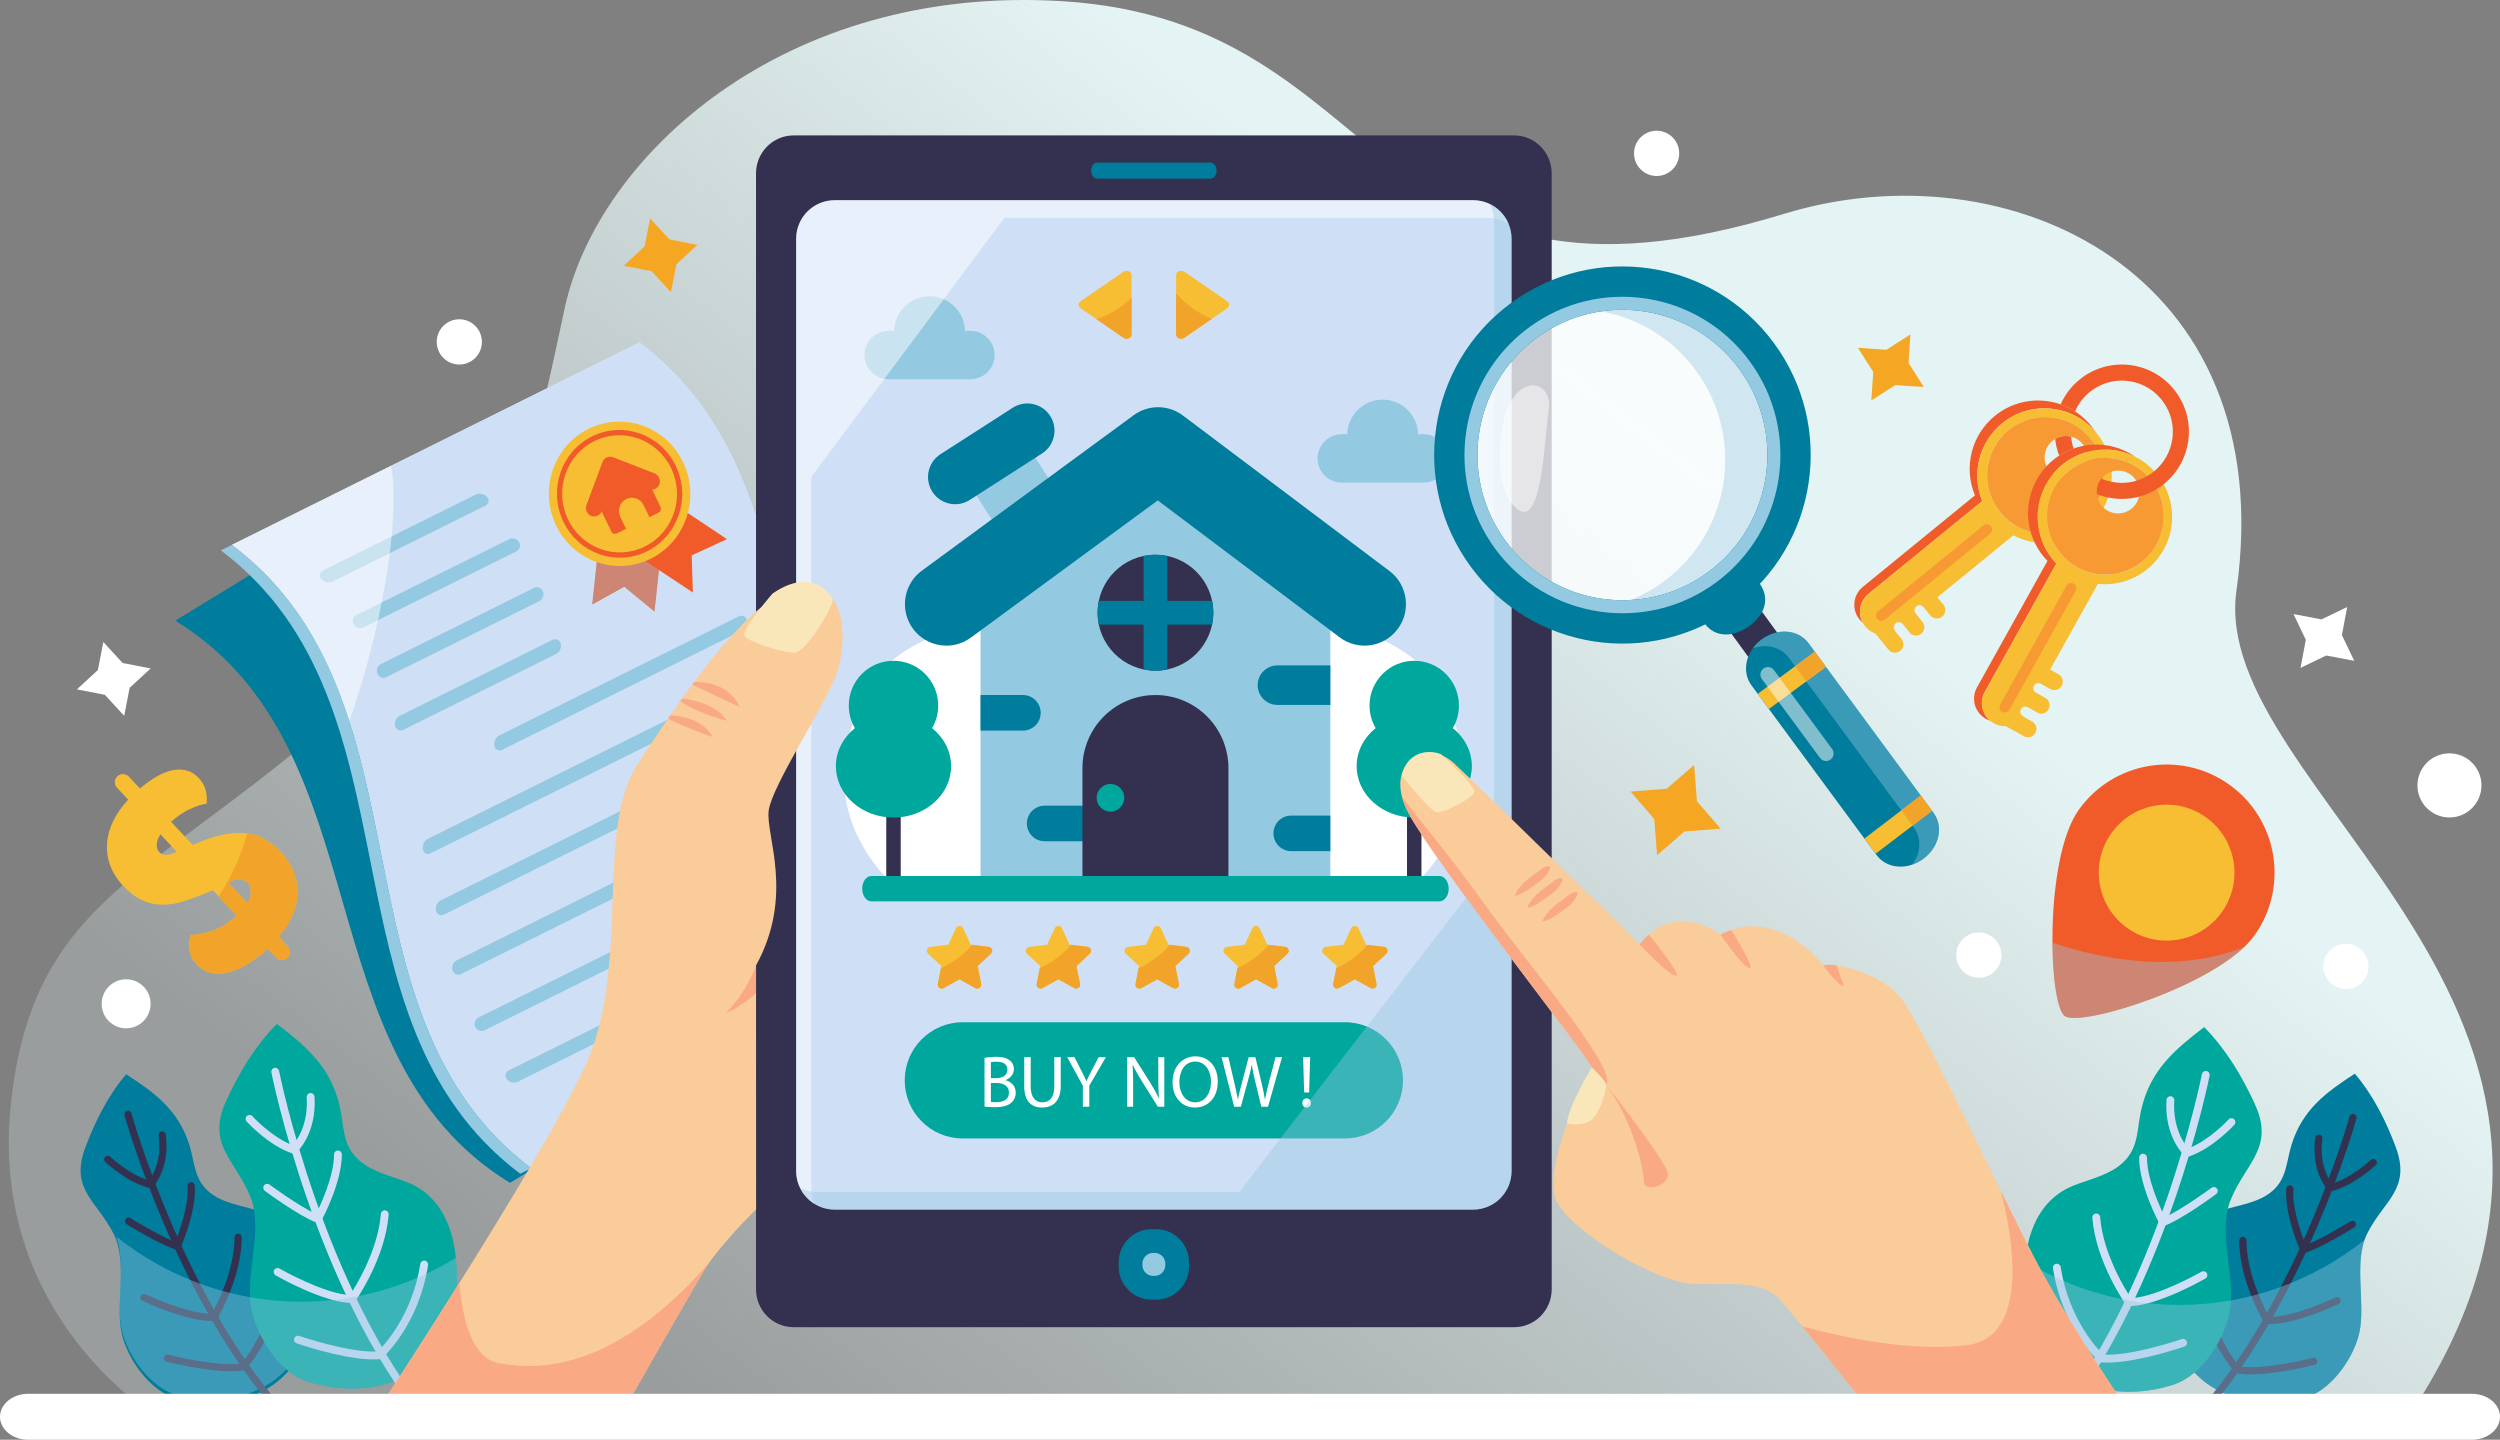<svg width="415" height="239" viewBox="0 0 415 239" fill="none" xmlns="http://www.w3.org/2000/svg">
<rect x="0" y="0" width="415" height="239" fill="#808080" stroke="none"/>
<g clip-path="url(#clip0_1347_13299)">
<path d="M26.875 235.81C26.875 235.81 -2.363 218.988 1.874 182.596C6.249 145.033 29.918 145.741 68.124 107.469C86.457 89.105 89.094 72.647 93.749 51.124C99.167 26.083 130 -2.716 176.458 0.205C231.858 3.689 226.307 56.848 296.249 35.472C333.125 24.203 378.749 44.863 371.25 98.078C366.567 131.306 443.75 167.571 400.625 233.932L26.875 235.81Z" fill="url(#paint0_linear_1347_13299)"/>
<path d="M148.559 157.329C113.867 136.097 127.688 85.231 92.996 64C92.428 64.346 91.859 64.694 91.291 65.04C83.802 69.614 76.312 74.19 68.822 78.765C56.148 86.506 43.474 94.248 30.8 101.99C30.232 102.336 29.664 102.682 29.096 103.03C63.788 124.262 49.968 175.125 84.66 196.359C105.392 183.695 126.123 171.03 146.854 158.369C147.423 158.022 147.99 157.677 148.558 157.329H148.559Z" fill="#007C9D"/>
<path d="M155.84 160.319C133.296 171.522 110.753 182.724 88.209 193.928C54.063 168.17 72.67 116.197 38.523 90.44C61.066 79.236 83.61 68.033 106.153 56.83C140.299 82.588 121.694 134.56 155.839 160.319H155.84Z" fill="#CFE0F6"/>
<path d="M155.84 160.319C133.296 171.522 110.753 182.724 88.209 193.928C54.063 168.17 72.67 116.197 38.523 90.44C61.066 79.236 83.61 68.033 106.153 56.83C140.299 82.588 121.694 134.56 155.839 160.319H155.84Z" fill="#CFE0F6"/>
<path d="M38.523 90.44L36.67 91.361C70.816 117.119 52.21 169.091 86.355 194.848C86.973 194.541 87.59 194.234 88.208 193.927C54.063 168.169 72.669 116.197 38.523 90.439V90.44Z" fill="#93C9E1"/>
<path d="M80.847 82.485C81.286 82.994 81.161 83.645 80.587 83.93C72.12 88.139 63.653 92.346 55.186 96.554C54.611 96.839 53.806 96.651 53.366 96.141C52.928 95.632 53.024 94.996 53.598 94.71C62.064 90.503 70.532 86.296 78.998 82.088C79.572 81.803 80.408 81.977 80.846 82.485H80.847Z" fill="#93C9E1"/>
<path d="M86.175 89.987C86.504 90.551 86.292 91.245 85.719 91.53C77.251 95.737 68.784 99.945 60.317 104.153C59.742 104.438 59.023 104.207 58.694 103.644C58.366 103.081 58.553 102.399 59.128 102.113C67.595 97.906 76.062 93.697 84.529 89.491C85.103 89.205 85.847 89.424 86.175 89.987Z" fill="#93C9E1"/>
<path d="M90.138 98.169C90.38 98.775 90.103 99.501 89.529 99.787C81.062 103.996 72.595 108.202 64.128 112.411C63.554 112.696 62.9 112.432 62.657 111.826C62.414 111.219 62.673 110.502 63.248 110.217C71.715 106.009 80.182 101.802 88.649 97.593C89.223 97.308 89.894 97.563 90.138 98.169Z" fill="#93C9E1"/>
<path d="M93.075 106.86C93.257 107.497 92.933 108.247 92.358 108.532C83.891 112.74 75.424 116.948 66.957 121.155C66.383 121.44 65.775 121.154 65.594 120.517C65.413 119.88 65.725 119.135 66.299 118.85C74.766 114.643 83.233 110.435 91.7 106.227C92.274 105.941 92.893 106.222 93.075 106.859V106.86Z" fill="#93C9E1"/>
<path d="M123.957 102.978C124.099 103.634 123.746 104.399 123.172 104.684C109.903 111.278 96.632 117.873 83.363 124.468C82.788 124.753 82.211 124.452 82.069 123.796C81.927 123.138 82.275 122.378 82.849 122.092C96.119 115.497 109.389 108.903 122.659 102.307C123.233 102.022 123.816 102.321 123.957 102.977V102.978Z" fill="#93C9E1"/>
<path d="M126.049 113.217C126.181 113.878 125.825 114.644 125.25 114.93C107.326 123.837 89.402 132.745 71.478 141.653C70.903 141.937 70.329 141.634 70.196 140.973C70.063 140.313 70.422 139.545 70.996 139.259C88.921 130.353 106.845 121.445 124.769 112.537C125.343 112.252 125.915 112.556 126.049 113.217Z" fill="#93C9E1"/>
<path d="M128.233 123.412C128.387 124.063 128.05 124.818 127.476 125.104C109.552 134.011 91.627 142.92 73.703 151.826C73.129 152.113 72.535 151.818 72.381 151.168C72.228 150.519 72.572 149.758 73.146 149.472C91.07 140.565 108.994 131.657 126.918 122.749C127.492 122.464 128.079 122.762 128.233 123.412Z" fill="#93C9E1"/>
<path d="M130.977 133.327C131.182 133.951 130.889 134.685 130.315 134.972C112.391 143.879 94.467 152.786 76.543 161.693C75.969 161.979 75.33 161.708 75.126 161.082C74.92 160.458 75.227 159.716 75.801 159.43C93.725 150.523 111.65 141.616 129.574 132.709C130.148 132.422 130.772 132.701 130.978 133.327H130.977Z" fill="#93C9E1"/>
<path d="M134.746 142.732C135.032 143.317 134.808 144.015 134.233 144.299C116.309 153.207 98.385 162.116 80.461 171.023C79.886 171.308 79.179 171.072 78.894 170.487C78.608 169.902 78.852 169.191 79.426 168.906C97.35 159.999 115.274 151.092 133.198 142.185C133.772 141.9 134.46 142.148 134.746 142.732Z" fill="#93C9E1"/>
<path d="M130.202 156.269C130.599 156.797 130.468 157.45 129.894 157.735C115.238 165.018 100.582 172.302 85.925 179.587C85.352 179.872 84.551 179.682 84.154 179.152C83.756 178.622 83.913 177.955 84.488 177.67C99.144 170.385 113.799 163.102 128.457 155.819C129.03 155.533 129.804 155.738 130.201 156.268L130.202 156.269Z" fill="#93C9E1"/>
<path opacity="0.5" d="M57.992 119.69C63.213 105.042 66.55 86.34 64.925 77.318C56.125 81.692 47.324 86.066 38.523 90.439C48.893 98.262 54.397 108.502 57.992 119.69Z" fill="white"/>
<g style="mix-blend-mode:multiply" opacity="0.4">
<path d="M155.84 160.319C141.428 149.448 136.414 133.906 132.863 117.635C130.17 127.133 126.683 139.434 125.443 150.057C124.02 160.769 124.846 169.804 126.518 174.889C136.292 170.033 146.065 165.174 155.84 160.319Z" fill="#93C9E1"/>
</g>
<path d="M108.642 101.523L103.628 97.395L98.312 100.34L99.927 85.227L110.257 86.41L108.642 101.523Z" fill="#F15A29"/>
<g style="mix-blend-mode:multiply" opacity="0.4">
<path d="M108.642 101.523L103.628 97.395L98.312 100.34L99.927 85.227L110.257 86.41L108.642 101.523Z" fill="#93C9E1"/>
</g>
<path d="M120.678 89.495L114.821 92.191L115.021 98.367L102.515 90.045L108.171 81.174L120.678 89.495Z" fill="#F15A29"/>
<path d="M113.4 76.735C116.257 82.686 113.852 89.857 108.027 92.752C102.202 95.646 95.164 93.169 92.307 87.218C89.45 81.267 91.856 74.096 97.681 71.202C103.506 68.308 110.544 70.785 113.401 76.735H113.4Z" fill="#F7BD33"/>
<path d="M98.276 72.444C93.124 75.005 90.996 81.348 93.524 86.613C96.052 91.877 102.277 94.069 107.43 91.508C112.582 88.948 114.711 82.604 112.183 77.341C109.656 72.077 103.43 69.884 98.276 72.445V72.444ZM107.051 90.72C102.324 93.07 96.612 91.059 94.294 86.229C91.975 81.401 93.928 75.58 98.654 73.232C103.381 70.882 109.092 72.894 111.411 77.724C113.729 82.552 111.777 88.372 107.05 90.72H107.051Z" fill="#F15A29"/>
<path d="M106.026 78.17L101.588 78.171L99.06 81.631C98.727 81.797 98.59 82.207 98.753 82.547L101.481 88.227C101.644 88.568 102.045 88.709 102.379 88.544L103.919 87.779L102.967 85.794C102.441 84.699 102.883 83.377 103.957 82.845C105.029 82.311 106.326 82.768 106.852 83.865L107.805 85.849L109.345 85.083C109.677 84.918 109.816 84.508 109.651 84.167L106.924 78.487C106.761 78.147 106.359 78.005 106.026 78.171V78.17Z" fill="#F15A29"/>
<path d="M108.659 78.586L101.765 75.901C101.059 75.626 100.272 75.986 100.005 76.704C99.998 76.724 99.996 76.744 99.989 76.764C99.979 76.785 99.967 76.803 99.959 76.827L97.348 83.85C97.081 84.569 97.436 85.374 98.142 85.648C98.847 85.923 99.635 85.564 99.901 84.845L102.074 78.999L107.692 81.188C108.396 81.463 109.185 81.104 109.452 80.385C109.719 79.667 109.364 78.861 108.659 78.587V78.586Z" fill="#F15A29"/>
<path d="M42.707 200.938C39.988 200.066 36.895 199.753 34.652 197.817C32.23 195.728 32.33 193.001 31.464 190.17C29.635 184.205 25.579 181.35 20.947 178.326C17.837 181.974 15.708 186.346 14.161 190.492C11.552 197.482 16.097 199.311 18.886 204.864C21.246 209.56 19.09 216.361 20.207 221.372C21.149 225.599 25.009 231.207 29.772 232.34C40.138 234.803 50.419 229.761 51.201 219.364C51.46 215.906 51.682 203.815 42.708 200.938H42.707Z" fill="#007C9D"/>
<path d="M46.845 235.445C47.382 235.434 47.922 235.446 48.468 235.504L48.538 235.513C30.742 216.697 21.917 185.164 21.824 184.822C21.736 184.504 21.406 184.317 21.09 184.404C20.773 184.492 20.586 184.82 20.672 185.138C20.766 185.479 29.389 216.305 46.844 235.445L46.845 235.445Z" fill="#33314F"/>
<path d="M24.977 197.227C24.924 197.23 24.869 197.224 24.816 197.211C21.101 196.29 17.615 193.022 17.47 192.884C17.23 192.657 17.218 192.28 17.446 192.038C17.671 191.8 18.049 191.789 18.289 192.014C18.321 192.046 21.463 194.99 24.744 195.954C25.342 195.161 26.904 192.637 26.324 188.491C26.278 188.163 26.506 187.861 26.832 187.816C27.156 187.773 27.459 187.998 27.506 188.325C28.285 193.904 25.512 196.918 25.394 197.043C25.284 197.16 25.134 197.225 24.977 197.229V197.227Z" fill="#33314F"/>
<path d="M29.445 207.464C29.387 207.465 29.327 207.46 29.269 207.443C26.609 206.707 21.263 203.362 21.037 203.22C20.757 203.044 20.674 202.676 20.848 202.396C21.023 202.115 21.391 202.031 21.67 202.207C21.721 202.238 26.447 205.195 29.091 206.133C29.692 204.662 31.386 200.177 31.136 196.885C31.11 196.554 31.357 196.268 31.686 196.243C32.01 196.21 32.3 196.464 32.325 196.793C32.651 201.071 30.082 206.867 29.973 207.112C29.877 207.326 29.669 207.46 29.446 207.465L29.445 207.464Z" fill="#33314F"/>
<path d="M35.223 219.261C30.907 219.386 23.945 216.076 23.643 215.932C23.346 215.79 23.22 215.433 23.363 215.134C23.505 214.837 23.861 214.711 24.158 214.853C24.23 214.886 31.155 218.178 35.173 218.068C35.901 216.76 38.924 210.98 38.935 205.383C38.935 205.052 39.208 204.784 39.533 204.785C39.862 204.786 40.129 205.055 40.129 205.384C40.116 212.048 36.211 218.675 36.044 218.955C35.944 219.124 35.77 219.229 35.577 219.244C35.462 219.254 35.343 219.26 35.224 219.261H35.223Z" fill="#33314F"/>
<path d="M38.774 227.619C34.249 227.747 27.915 226.102 27.615 226.023C27.296 225.94 27.106 225.612 27.19 225.293C27.273 224.973 27.601 224.782 27.918 224.868C27.998 224.888 35.812 226.918 40.043 226.322C40.821 225.45 44.865 220.548 45.507 212.523C45.533 212.193 45.823 211.952 46.149 211.974C46.477 212.001 46.722 212.288 46.695 212.618C45.953 221.913 40.976 227.084 40.766 227.301C40.677 227.39 40.562 227.451 40.437 227.471C39.925 227.556 39.364 227.602 38.774 227.62V227.619Z" fill="#33314F"/>
<path d="M67.734 196.315C64.853 195.145 61.52 194.55 59.243 192.265C56.784 189.796 57.117 186.842 56.407 183.698C54.911 177.07 50.74 173.636 45.958 169.973C42.282 173.678 39.612 178.251 37.593 182.624C34.187 190.002 38.972 192.359 41.547 198.619C43.723 203.913 40.825 211.118 41.628 216.655C42.304 221.322 46.036 227.729 51.115 229.349C62.169 232.878 73.748 228.246 75.447 217.021C76.013 213.288 77.244 200.176 67.735 196.314L67.734 196.315Z" fill="#00A79D"/>
<path d="M70.251 235.932L72.036 236.049C53.623 214.242 46.403 178.164 46.327 177.779C46.257 177.425 45.914 177.196 45.565 177.264C45.213 177.334 44.984 177.675 45.052 178.028C45.126 178.412 52.2 213.767 70.251 235.932Z" fill="#CFE0F6"/>
<path d="M48.735 191.509C48.677 191.507 48.619 191.495 48.562 191.477C44.602 190.172 41.086 186.336 40.938 186.174C40.697 185.908 40.716 185.497 40.981 185.254C41.246 185.013 41.658 185.033 41.899 185.299C41.932 185.335 45.102 188.789 48.587 190.107C49.3 189.296 51.203 186.683 50.914 182.132C50.891 181.772 51.163 181.464 51.521 181.441C51.876 181.419 52.187 181.689 52.211 182.048C52.6 188.171 49.341 191.214 49.202 191.34C49.073 191.457 48.905 191.518 48.735 191.509Z" fill="#CFE0F6"/>
<path d="M52.747 202.99C52.684 202.987 52.62 202.973 52.557 202.952C49.73 201.933 44.198 197.861 43.965 197.689C43.675 197.476 43.614 197.068 43.827 196.778C44.039 196.489 44.447 196.427 44.735 196.641C44.788 196.679 49.678 200.279 52.471 201.514C53.246 199.964 55.452 195.235 55.45 191.64C55.45 191.279 55.741 190.988 56.099 190.988C56.454 190.98 56.748 191.279 56.749 191.639C56.751 196.311 53.488 202.393 53.35 202.65C53.228 202.875 52.991 203.001 52.748 202.991L52.747 202.99Z" fill="#CFE0F6"/>
<path d="M58.056 216.277C53.359 216.057 46.071 211.891 45.754 211.709C45.443 211.53 45.337 211.131 45.516 210.821C45.694 210.508 46.091 210.402 46.402 210.581C46.477 210.624 53.727 214.767 58.1 214.978C58.996 213.616 62.754 207.588 63.224 201.51C63.251 201.153 63.568 200.883 63.922 200.912C64.279 200.942 64.546 201.254 64.52 201.611C63.96 208.847 59.175 215.722 58.972 216.011C58.851 216.186 58.652 216.288 58.441 216.288C58.315 216.288 58.187 216.285 58.057 216.279L58.056 216.277Z" fill="#CFE0F6"/>
<path d="M61.226 225.643C56.301 225.412 49.56 223.104 49.239 222.993C48.9 222.874 48.72 222.506 48.837 222.166C48.955 221.826 49.325 221.646 49.663 221.763C49.747 221.793 58.067 224.639 62.71 224.34C63.626 223.455 68.419 218.465 69.773 209.802C69.829 209.448 70.162 209.209 70.514 209.261C70.87 209.318 71.112 209.65 71.056 210.004C69.487 220.038 63.66 225.243 63.414 225.461C63.311 225.55 63.181 225.607 63.044 225.62C62.482 225.669 61.869 225.674 61.226 225.643Z" fill="#CFE0F6"/>
<g style="mix-blend-mode:multiply" opacity="0.4">
<path d="M50 216.093C38.842 216.093 27.975 212.215 19.322 205.283C20.947 209.904 19.171 216.094 20.208 220.746C21.149 224.973 25.01 230.58 29.772 231.713C34.434 232.821 39.075 232.407 42.846 230.674C44.124 232.324 45.457 233.921 46.846 235.445C47.383 235.434 47.923 235.446 48.468 235.503L48.538 235.513C46.929 233.811 45.394 232.004 43.932 230.128C45.294 229.374 46.516 228.431 47.556 227.313C48.639 228.227 49.834 228.942 51.116 229.351C56.087 230.938 61.162 230.869 65.399 229.297C66.92 231.601 68.535 233.826 70.251 235.933L72.037 236.05C70.11 233.768 68.308 231.328 66.622 228.792C71.194 226.692 74.587 222.704 75.447 217.023C75.684 215.466 76.032 212.275 75.672 208.804C68.001 213.512 59.099 216.094 50 216.094V216.093Z" fill="#93C9E1"/>
</g>
<path d="M369.139 200.841C371.859 199.969 374.952 199.653 377.194 197.719C379.616 195.63 379.516 192.902 380.382 190.072C382.211 184.107 386.267 181.252 390.898 178.229C394.008 181.877 396.138 186.249 397.684 190.393C400.294 197.385 395.749 199.213 392.959 204.766C390.6 209.462 392.755 216.262 391.638 221.275C390.696 225.502 386.836 231.108 382.074 232.241C371.708 234.706 361.426 229.662 360.644 219.266C360.384 215.809 360.164 203.717 369.136 200.841H369.139Z" fill="#007C9D"/>
<path d="M365.001 235.974C364.464 235.965 363.925 235.977 363.379 236.033L363.308 236.041C381.104 217.226 389.929 185.692 390.023 185.351C390.11 185.033 390.441 184.846 390.756 184.934C391.074 185.021 391.261 185.35 391.173 185.667C391.08 186.008 382.457 216.835 365.001 235.973V235.974Z" fill="#33314F"/>
<path d="M386.869 197.758C386.922 197.76 386.977 197.755 387.03 197.741C390.745 196.82 394.231 193.553 394.376 193.414C394.617 193.186 394.627 192.81 394.401 192.569C394.175 192.329 393.797 192.318 393.557 192.544C393.525 192.576 390.383 195.52 387.102 196.483C386.504 195.691 384.942 193.167 385.522 189.02C385.568 188.693 385.341 188.391 385.014 188.345C384.69 188.302 384.387 188.526 384.341 188.853C383.561 194.434 386.334 197.446 386.453 197.573C386.563 197.689 386.714 197.755 386.869 197.758V197.758Z" fill="#33314F"/>
<path d="M382.402 207.992C382.459 207.994 382.519 207.987 382.577 207.97C385.237 207.234 390.584 203.888 390.809 203.747C391.089 203.571 391.172 203.203 390.998 202.924C390.823 202.643 390.455 202.559 390.176 202.733C390.126 202.766 385.399 205.722 382.755 206.659C382.153 205.188 380.461 200.703 380.711 197.412C380.736 197.083 380.489 196.795 380.161 196.77C379.837 196.738 379.547 196.991 379.521 197.322C379.195 201.6 381.764 207.396 381.873 207.64C381.969 207.853 382.177 207.987 382.401 207.992L382.402 207.992Z" fill="#33314F"/>
<path d="M376.624 219.79C380.94 219.914 387.902 216.605 388.204 216.461C388.501 216.318 388.627 215.961 388.484 215.664C388.343 215.365 387.987 215.239 387.689 215.382C387.617 215.416 380.692 218.708 376.673 218.597C375.945 217.29 372.922 211.509 372.911 205.912C372.911 205.582 372.639 205.313 372.313 205.314C371.984 205.315 371.717 205.584 371.717 205.913C371.73 212.577 375.636 219.204 375.803 219.483C375.902 219.65 376.077 219.757 376.269 219.773C376.384 219.781 376.503 219.788 376.622 219.789L376.624 219.79Z" fill="#33314F"/>
<path d="M373.072 228.148C377.597 228.275 383.93 226.631 384.232 226.552C384.55 226.468 384.741 226.141 384.658 225.82C384.574 225.503 384.247 225.311 383.929 225.395C383.849 225.415 376.034 227.445 371.804 226.85C371.027 225.976 366.982 221.076 366.341 213.05C366.314 212.72 366.026 212.479 365.699 212.501C365.371 212.527 365.126 212.816 365.153 213.145C365.895 222.44 370.871 227.612 371.081 227.828C371.17 227.917 371.285 227.976 371.409 227.998C371.922 228.082 372.482 228.129 373.072 228.147V228.148Z" fill="#33314F"/>
<path d="M344.112 196.843C346.993 195.673 350.327 195.079 352.604 192.794C355.062 190.326 354.729 187.372 355.44 184.228C356.937 177.599 361.107 174.165 365.888 170.502C369.564 174.207 372.235 178.78 374.254 183.153C377.659 190.531 372.874 192.889 370.3 199.148C368.123 204.443 371.021 211.649 370.218 217.185C369.542 221.851 365.81 228.258 360.732 229.879C349.677 233.408 338.099 228.775 336.399 217.551C335.834 213.818 334.603 200.705 344.112 196.843Z" fill="#00A79D"/>
<path d="M341.597 236.462L339.812 236.578C358.224 214.771 365.445 178.694 365.521 178.308C365.59 177.955 365.933 177.725 366.282 177.793C366.635 177.863 366.864 178.204 366.795 178.556C366.722 178.94 359.648 214.296 341.597 236.461V236.462Z" fill="#CFE0F6"/>
<path d="M363.112 192.04C363.17 192.037 363.228 192.027 363.285 192.008C367.244 190.703 370.76 186.867 370.908 186.704C371.149 186.438 371.13 186.027 370.865 185.785C370.6 185.542 370.189 185.564 369.947 185.829C369.915 185.864 366.745 189.319 363.26 190.635C362.546 189.826 360.644 187.212 360.932 182.661C360.955 182.3 360.684 181.993 360.326 181.97C359.971 181.949 359.659 182.219 359.636 182.578C359.248 188.701 362.506 191.745 362.644 191.871C362.773 191.988 362.942 192.048 363.112 192.04Z" fill="#CFE0F6"/>
<path d="M359.099 203.52C359.162 203.517 359.226 203.505 359.289 203.484C362.117 202.464 367.648 198.392 367.882 198.219C368.171 198.007 368.232 197.598 368.02 197.309C367.808 197.019 367.4 196.958 367.111 197.171C367.059 197.21 362.169 200.81 359.375 202.043C358.6 200.494 356.395 195.766 356.398 192.17C356.398 191.81 356.107 191.519 355.749 191.518C355.394 191.509 355.099 191.808 355.097 192.168C355.095 196.841 358.359 202.924 358.497 203.178C358.619 203.403 358.855 203.529 359.099 203.518V203.52Z" fill="#CFE0F6"/>
<path d="M353.791 216.807C358.489 216.586 365.777 212.421 366.094 212.239C366.404 212.059 366.512 211.662 366.332 211.35C366.153 211.038 365.757 210.93 365.446 211.11C365.372 211.153 358.121 215.296 353.748 215.506C352.851 214.145 349.094 208.116 348.625 202.04C348.596 201.682 348.279 201.412 347.927 201.442C347.569 201.47 347.302 201.782 347.329 202.14C347.889 209.376 352.673 216.252 352.876 216.541C352.999 216.714 353.197 216.817 353.408 216.817C353.533 216.816 353.662 216.814 353.792 216.808L353.791 216.807Z" fill="#CFE0F6"/>
<path d="M350.622 226.172C355.545 225.94 362.287 223.633 362.607 223.521C362.948 223.404 363.126 223.035 363.011 222.694C362.893 222.355 362.522 222.175 362.185 222.291C362.099 222.32 353.78 225.167 349.138 224.868C348.222 223.984 343.429 218.994 342.075 210.331C342.019 209.976 341.685 209.737 341.333 209.788C340.978 209.845 340.735 210.179 340.791 210.533C342.359 220.567 348.186 225.771 348.432 225.99C348.537 226.079 348.666 226.134 348.803 226.149C349.366 226.198 349.978 226.202 350.622 226.172Z" fill="#CFE0F6"/>
<g style="mix-blend-mode:multiply" opacity="0.4">
<path d="M361.846 216.622C373.006 216.622 383.872 212.744 392.524 205.812C390.899 210.433 392.676 216.623 391.64 221.275C390.698 225.502 386.838 231.108 382.076 232.241C377.414 233.349 372.772 232.935 369.001 231.202C367.724 232.852 366.391 234.449 365.002 235.973C364.465 235.964 363.926 235.976 363.38 236.033L363.309 236.04C364.918 234.34 366.454 232.532 367.916 230.655C366.555 229.901 365.333 228.959 364.293 227.841C363.21 228.754 362.014 229.469 360.733 229.879C355.761 231.466 350.687 231.396 346.449 229.824C344.928 232.128 343.312 234.354 341.597 236.461L339.812 236.577C341.737 234.296 343.54 231.857 345.226 229.32C340.653 227.22 337.261 223.232 336.4 217.551C336.164 215.993 335.815 212.801 336.176 209.333C343.845 214.041 352.748 216.622 361.847 216.622H361.846Z" fill="#93C9E1"/>
</g>
<path d="M257.583 214.013C257.583 217.494 254.785 220.315 251.333 220.315H131.749C128.297 220.315 125.499 217.494 125.499 214.013V28.78C125.499 25.301 128.297 22.48 131.749 22.48H251.332C254.784 22.48 257.582 25.301 257.582 28.78V214.013L257.583 214.013Z" fill="#33314F"/>
<path d="M138.55 33.238H244.533C248.056 33.238 250.917 36.104 250.917 39.633V194.397C250.917 197.926 248.056 200.792 244.533 200.792H138.551C135.027 200.792 132.167 197.926 132.167 194.397V39.633C132.167 36.104 135.027 33.238 138.551 33.238H138.55Z" fill="#CFE0F6"/>
<path d="M241.065 118.921C234.926 103.239 226.33 109.389 215.278 94.936C204.835 81.278 200.43 78.322 192.373 78.649C184.317 78.322 178.248 81.278 167.804 94.936C156.753 109.389 148.158 103.239 142.018 118.921C135.026 136.784 149.079 147.519 149.079 147.519H234.005C234.005 147.519 248.059 136.783 241.066 118.921H241.065Z" fill="white"/>
<path d="M236.319 72.079H235.411C235.323 68.896 232.726 66.34 229.526 66.34C226.326 66.34 223.727 68.896 223.639 72.079H222.731C220.516 72.079 218.72 73.878 218.72 76.097C218.72 78.317 220.516 80.116 222.731 80.116H236.319C238.534 80.116 240.33 78.317 240.33 76.097C240.33 73.878 238.534 72.079 236.319 72.079Z" fill="#93C9E1"/>
<path d="M161.096 54.919H160.188C160.101 51.736 157.502 49.18 154.302 49.18C151.102 49.18 148.504 51.736 148.416 54.919H147.508C145.292 54.919 143.497 56.718 143.497 58.937C143.497 61.157 145.292 62.955 147.508 62.955H161.097C163.313 62.955 165.108 61.157 165.108 58.937C165.108 56.718 163.313 54.919 161.097 54.919H161.096Z" fill="#93C9E1"/>
<path d="M168.689 71.014L158.906 77.303L170.313 95.108L180.096 88.819L168.689 71.014Z" fill="#93C9E1"/>
<path d="M174.332 69.049C175.676 71.146 175.068 73.935 172.975 75.28L160.987 82.985C158.894 84.331 156.109 83.721 154.766 81.626C153.423 79.529 154.03 76.74 156.124 75.395L168.112 67.689C170.204 66.344 172.99 66.954 174.332 69.05V69.049Z" fill="#007C9D"/>
<path d="M149.52 147.629C149.52 148.293 148.982 148.831 148.319 148.831C147.655 148.831 147.119 148.293 147.119 147.629V127.075C147.119 126.41 147.655 125.871 148.319 125.871C148.982 125.871 149.52 126.409 149.52 127.075V147.629Z" fill="#33314F"/>
<path d="M154.727 120.866C155.368 119.767 155.742 118.491 155.742 117.126C155.742 113.019 152.418 109.691 148.319 109.691C144.22 109.691 140.896 113.019 140.896 117.126C140.896 118.491 141.271 119.767 141.911 120.866C139.978 122.427 138.756 124.675 138.756 127.184C138.756 131.896 143.037 135.714 148.319 135.714C153.601 135.714 157.882 131.896 157.882 127.184C157.882 124.675 156.66 122.427 154.727 120.866Z" fill="#00A79D"/>
<path d="M235.964 147.629C235.964 148.293 235.427 148.831 234.763 148.831C234.101 148.831 233.563 148.293 233.563 147.629V127.075C233.563 126.41 234.1 125.871 234.763 125.871C235.427 125.871 235.964 126.409 235.964 127.075V147.629Z" fill="#33314F"/>
<path d="M241.17 120.866C241.813 119.767 242.186 118.491 242.186 117.126C242.186 113.019 238.863 109.691 234.763 109.691C230.664 109.691 227.341 113.019 227.341 117.126C227.341 118.491 227.715 119.767 228.357 120.866C226.422 122.427 225.2 124.675 225.2 127.184C225.2 131.896 229.481 135.714 234.763 135.714C240.046 135.714 244.327 131.896 244.327 127.184C244.327 124.675 243.105 122.427 241.17 120.866Z" fill="#00A79D"/>
<path d="M191.913 75.36L162.77 96.999V145.114C162.77 146.925 164.236 148.394 166.044 148.394H217.562C219.372 148.394 220.838 146.925 220.838 145.114V96.304L191.913 75.359V75.36Z" fill="#93C9E1"/>
<path d="M220.838 110.455H212.05C210.241 110.455 208.775 111.923 208.775 113.735C208.775 115.547 210.241 117.015 212.05 117.015H220.838V110.455Z" fill="#007C9D"/>
<path d="M162.77 121.279H169.809C171.436 121.279 172.756 119.958 172.756 118.327C172.756 116.696 171.437 115.375 169.809 115.375H162.77V121.279Z" fill="#007C9D"/>
<path d="M220.838 135.385H214.342C212.713 135.385 211.394 136.706 211.394 138.336C211.394 139.966 212.713 141.289 214.342 141.289H220.838V135.385Z" fill="#007C9D"/>
<path d="M173.411 139.646H183.889C185.517 139.646 186.836 138.325 186.836 136.695C186.836 135.065 185.517 133.742 183.889 133.742H173.411C171.783 133.742 170.464 135.065 170.464 136.695C170.464 138.326 171.783 139.646 173.411 139.646Z" fill="#007C9D"/>
<path d="M191.803 115.375C185.113 115.375 179.688 120.808 179.688 127.511V148.395H203.919V127.511C203.919 120.808 198.496 115.375 191.803 115.375Z" fill="#33314F"/>
<path d="M157.1 107.177C154.984 107.177 152.896 106.201 151.549 104.359C149.304 101.291 149.967 96.981 153.029 94.733L188.175 68.93C190.618 67.136 193.949 67.155 196.371 68.98L230.644 94.782C233.68 97.068 234.292 101.386 232.009 104.426C229.727 107.468 225.418 108.079 222.381 105.794L192.188 83.063L161.159 105.843C159.935 106.742 158.511 107.177 157.1 107.177Z" fill="#007C9D"/>
<path d="M240.483 147.519C240.483 148.681 239.799 149.624 238.955 149.624H144.653C143.809 149.624 143.124 148.681 143.124 147.519C143.124 146.357 143.809 145.414 144.653 145.414H238.955C239.799 145.414 240.483 146.357 240.483 147.519Z" fill="#00A79D"/>
<path d="M201.407 101.709C201.407 107.022 197.108 111.33 191.803 111.33C186.499 111.33 182.199 107.022 182.199 101.709C182.199 96.396 186.499 92.088 191.803 92.088C197.108 92.088 201.407 96.395 201.407 101.709Z" fill="#33314F"/>
<path d="M193.769 92.292C193.134 92.16 192.477 92.09 191.803 92.09C191.129 92.09 190.473 92.16 189.839 92.293V99.743H182.402C182.271 100.379 182.2 101.037 182.2 101.711C182.2 102.385 182.271 103.044 182.402 103.679H189.839V111.129C190.474 111.262 191.13 111.332 191.803 111.332C192.476 111.332 193.134 111.262 193.769 111.129V103.679H201.205C201.337 103.044 201.407 102.386 201.407 101.711C201.407 101.036 201.337 100.378 201.205 99.743H193.769V92.293V92.292Z" fill="#007C9D"/>
<path d="M186.63 132.432C186.63 133.701 185.603 134.729 184.337 134.729C183.072 134.729 182.045 133.701 182.045 132.432C182.045 131.165 183.072 130.137 184.337 130.137C185.603 130.137 186.63 131.165 186.63 132.432Z" fill="#00A79D"/>
<path d="M187.804 45.444V45.443V45.441C187.769 45.353 187.716 45.273 187.647 45.203C187.57 45.124 187.479 45.062 187.378 45.02C187.278 44.977 187.168 44.951 187.051 44.946C186.955 44.942 186.857 44.954 186.763 44.979H186.762C186.664 45.007 186.572 45.05 186.492 45.106L179.382 50C179.349 50.02 179.319 50.044 179.291 50.069C179.221 50.131 179.166 50.2 179.126 50.276C179.071 50.376 179.045 50.483 179.045 50.59C179.045 50.698 179.071 50.806 179.126 50.906C179.166 50.981 179.221 51.051 179.291 51.112C179.319 51.137 179.35 51.16 179.383 51.183L186.493 56.076C186.561 56.123 186.637 56.162 186.718 56.189C186.813 56.22 186.913 56.235 187.012 56.235C187.025 56.235 187.038 56.235 187.05 56.234C187.17 56.23 187.282 56.204 187.383 56.16C187.481 56.117 187.571 56.056 187.647 55.979C187.715 55.909 187.769 55.828 187.804 55.74C187.804 55.74 187.804 55.738 187.804 55.737C187.834 55.66 187.848 55.579 187.848 55.498V45.682C187.848 45.601 187.834 45.52 187.804 45.442V45.444Z" fill="#F7BD33"/>
<path d="M195.278 55.738V55.739C195.278 55.739 195.278 55.739 195.278 55.74C195.313 55.829 195.366 55.909 195.434 55.979C195.51 56.058 195.603 56.12 195.705 56.163C195.803 56.206 195.913 56.231 196.03 56.236C196.127 56.241 196.224 56.23 196.319 56.204H196.319C196.419 56.176 196.509 56.132 196.588 56.076L203.699 51.183C203.731 51.162 203.762 51.138 203.79 51.113C203.86 51.052 203.916 50.982 203.955 50.907C204.01 50.807 204.036 50.699 204.036 50.591C204.036 50.483 204.01 50.376 203.955 50.276C203.916 50.2 203.861 50.131 203.791 50.069C203.763 50.043 203.732 50.02 203.699 49.999L196.588 45.105C196.522 45.058 196.446 45.02 196.364 44.992C196.364 44.992 196.363 44.992 196.362 44.992C196.268 44.96 196.168 44.945 196.069 44.945C196.055 44.945 196.043 44.945 196.031 44.945C195.912 44.95 195.799 44.977 195.699 45.02C195.6 45.062 195.509 45.123 195.435 45.201C195.367 45.27 195.314 45.351 195.279 45.439V45.44C195.249 45.52 195.234 45.601 195.234 45.681V55.497C195.234 55.578 195.249 55.658 195.279 55.736L195.278 55.738Z" fill="#F7BD33"/>
<path d="M182.017 52.996L186.491 56.075C186.559 56.121 186.635 56.16 186.717 56.187C186.811 56.219 186.911 56.234 187.01 56.234C187.023 56.234 187.036 56.234 187.048 56.233C187.168 56.228 187.28 56.202 187.381 56.158C187.48 56.116 187.569 56.054 187.645 55.977C187.713 55.908 187.767 55.827 187.802 55.739C187.802 55.739 187.802 55.737 187.802 55.736C187.832 55.658 187.847 55.577 187.847 55.496V49.416C186.188 51.04 184.187 52.257 182.016 52.994L182.017 52.996Z" fill="#F1A429"/>
<path d="M195.988 49.51C195.724 49.247 195.476 48.972 195.234 48.691V55.498C195.234 55.579 195.249 55.66 195.279 55.738V55.739C195.279 55.739 195.279 55.739 195.279 55.739C195.314 55.829 195.367 55.908 195.435 55.978C195.511 56.057 195.604 56.119 195.706 56.162C195.804 56.205 195.914 56.231 196.031 56.235C196.128 56.24 196.225 56.229 196.319 56.203H196.32C196.42 56.175 196.51 56.131 196.589 56.076L201.172 52.922C199.245 52.152 197.472 50.999 195.987 49.511L195.988 49.51Z" fill="#F1A429"/>
<path d="M164.676 157.63C164.598 157.387 164.385 157.212 164.131 157.181L161.142 156.818L159.874 154.081C159.766 153.85 159.534 153.701 159.279 153.701C159.024 153.701 158.793 153.849 158.685 154.081L157.417 156.818L154.427 157.181C154.173 157.213 153.961 157.388 153.883 157.63C153.803 157.872 153.873 158.139 154.06 158.313L156.267 160.367L155.686 163.326C155.638 163.579 155.738 163.834 155.945 163.984C156.152 164.134 156.426 164.151 156.648 164.026L159.279 162.56L161.911 164.026C162.009 164.081 162.121 164.11 162.229 164.11C162.365 164.11 162.5 164.067 162.614 163.984C162.821 163.834 162.921 163.579 162.872 163.326L162.292 160.367L164.498 158.313C164.685 158.139 164.754 157.872 164.675 157.63H164.676Z" fill="#F7BD33"/>
<path d="M164.131 157.181L161.371 156.846C161.147 157.111 160.918 157.369 160.679 157.611C159.378 158.916 157.853 159.965 156.197 160.723L155.686 163.327C155.638 163.58 155.738 163.835 155.945 163.986C156.152 164.135 156.426 164.152 156.648 164.027L159.279 162.561L161.911 164.027C162.01 164.082 162.121 164.111 162.229 164.111C162.365 164.111 162.5 164.068 162.614 163.986C162.821 163.835 162.921 163.58 162.872 163.327L162.292 160.368L164.498 158.315C164.685 158.14 164.754 157.874 164.675 157.631C164.597 157.388 164.385 157.213 164.131 157.182L164.131 157.181Z" fill="#F1A429"/>
<path d="M181.082 157.63C181.004 157.387 180.792 157.212 180.538 157.181L177.548 156.818L176.281 154.081C176.173 153.85 175.942 153.701 175.687 153.701C175.432 153.701 175.2 153.849 175.092 154.081L173.825 156.818L170.836 157.181C170.582 157.213 170.369 157.388 170.291 157.63C170.212 157.872 170.281 158.139 170.468 158.313L172.675 160.367L172.094 163.326C172.046 163.579 172.146 163.834 172.353 163.984C172.56 164.134 172.834 164.151 173.056 164.026L175.688 162.56L178.319 164.026C178.419 164.081 178.529 164.11 178.638 164.11C178.774 164.11 178.909 164.067 179.023 163.984C179.23 163.834 179.33 163.579 179.282 163.326L178.701 160.367L180.908 158.313C181.095 158.139 181.164 157.872 181.085 157.63H181.082Z" fill="#F7BD33"/>
<path d="M180.538 157.181L177.777 156.846C177.554 157.111 177.325 157.369 177.085 157.611C175.784 158.916 174.259 159.965 172.603 160.723L172.093 163.327C172.044 163.58 172.144 163.835 172.351 163.986C172.558 164.135 172.832 164.152 173.054 164.027L175.686 162.561L178.317 164.027C178.417 164.082 178.527 164.111 178.636 164.111C178.772 164.111 178.907 164.068 179.021 163.986C179.228 163.835 179.328 163.58 179.28 163.327L178.699 160.368L180.906 158.315C181.093 158.14 181.162 157.874 181.083 157.631C181.005 157.388 180.793 157.213 180.539 157.182L180.538 157.181Z" fill="#F1A429"/>
<path d="M197.489 157.63C197.411 157.387 197.198 157.212 196.944 157.181L193.954 156.818L192.687 154.081C192.579 153.85 192.347 153.701 192.092 153.701C191.837 153.701 191.606 153.849 191.498 154.081L190.231 156.818L187.241 157.181C186.987 157.213 186.775 157.388 186.697 157.63C186.617 157.872 186.687 158.139 186.874 158.313L189.08 160.367L188.499 163.326C188.451 163.579 188.551 163.834 188.758 163.984C188.965 164.134 189.239 164.151 189.461 164.026L192.092 162.56L194.724 164.026C194.823 164.081 194.934 164.11 195.043 164.11C195.178 164.11 195.314 164.067 195.428 163.984C195.635 163.834 195.735 163.579 195.686 163.326L195.106 160.367L197.313 158.313C197.5 158.139 197.568 157.872 197.49 157.63H197.489Z" fill="#F7BD33"/>
<path d="M196.943 157.181L194.183 156.846C193.959 157.111 193.73 157.369 193.491 157.611C192.19 158.916 190.665 159.965 189.009 160.723L188.498 163.327C188.45 163.58 188.55 163.835 188.757 163.986C188.964 164.135 189.238 164.152 189.46 164.027L192.091 162.561L194.723 164.027C194.822 164.082 194.933 164.111 195.042 164.111C195.177 164.111 195.313 164.068 195.427 163.986C195.634 163.835 195.734 163.58 195.686 163.327L195.105 160.368L197.312 158.315C197.499 158.14 197.567 157.874 197.489 157.631C197.411 157.388 197.198 157.213 196.943 157.182V157.181Z" fill="#F1A429"/>
<path d="M213.894 157.63C213.817 157.387 213.604 157.212 213.35 157.181L210.361 156.818L209.093 154.081C208.986 153.85 208.753 153.701 208.498 153.701C208.243 153.701 208.011 153.849 207.904 154.081L206.636 156.818L203.646 157.181C203.392 157.213 203.18 157.388 203.102 157.63C203.022 157.872 203.092 158.139 203.279 158.313L205.484 160.367L204.904 163.326C204.856 163.579 204.956 163.834 205.163 163.984C205.369 164.134 205.644 164.151 205.865 164.026L208.497 162.56L211.129 164.026C211.228 164.081 211.339 164.11 211.448 164.11C211.584 164.11 211.719 164.067 211.833 163.984C212.039 163.834 212.14 163.579 212.091 163.326L211.511 160.367L213.717 158.313C213.905 158.139 213.974 157.872 213.894 157.63Z" fill="#F7BD33"/>
<path d="M213.35 157.181L210.59 156.846C210.367 157.111 210.138 157.369 209.898 157.611C208.596 158.916 207.071 159.965 205.416 160.723L204.905 163.327C204.857 163.58 204.957 163.835 205.164 163.986C205.369 164.135 205.645 164.152 205.866 164.027L208.498 162.561L211.13 164.027C211.229 164.082 211.339 164.111 211.449 164.111C211.585 164.111 211.72 164.068 211.834 163.986C212.04 163.835 212.14 163.58 212.092 163.327L211.512 160.368L213.718 158.315C213.906 158.14 213.975 157.874 213.895 157.631C213.817 157.388 213.605 157.213 213.351 157.182L213.35 157.181Z" fill="#F1A429"/>
<path d="M230.301 157.63C230.223 157.387 230.011 157.212 229.757 157.181L226.767 156.818L225.499 154.081C225.391 153.85 225.159 153.701 224.905 153.701C224.65 153.701 224.418 153.849 224.31 154.081L223.043 156.818L220.053 157.181C219.8 157.213 219.587 157.388 219.509 157.63C219.43 157.872 219.499 158.139 219.686 158.313L221.892 160.367L221.311 163.326C221.263 163.579 221.363 163.834 221.57 163.984C221.777 164.134 222.051 164.151 222.273 164.026L224.905 162.56L227.536 164.026C227.636 164.081 227.746 164.11 227.855 164.11C227.991 164.11 228.126 164.067 228.24 163.984C228.447 163.834 228.547 163.579 228.499 163.326L227.918 160.367L230.125 158.313C230.312 158.139 230.38 157.872 230.302 157.63H230.301Z" fill="#F7BD33"/>
<path d="M229.756 157.181L226.996 156.846C226.773 157.111 226.543 157.369 226.304 157.611C225.003 158.916 223.478 159.965 221.822 160.723L221.311 163.327C221.263 163.58 221.363 163.835 221.57 163.986C221.777 164.135 222.051 164.152 222.273 164.027L224.904 162.561L227.536 164.027C227.635 164.082 227.746 164.111 227.855 164.111C227.99 164.111 228.126 164.068 228.24 163.986C228.447 163.835 228.547 163.58 228.499 163.327L227.918 160.368L230.124 158.315C230.312 158.14 230.38 157.874 230.302 157.631C230.224 157.388 230.011 157.213 229.757 157.182L229.756 157.181Z" fill="#F1A429"/>
<path d="M232.897 179.339C232.897 184.665 228.586 188.983 223.268 188.983H159.813C154.495 188.983 150.184 184.665 150.184 179.339C150.184 174.012 154.495 169.693 159.813 169.693H223.268C228.586 169.693 232.897 174.011 232.897 179.339Z" fill="#00A79D"/>
<path d="M163.428 175.599C163.891 175.501 164.623 175.428 165.366 175.428C166.428 175.428 167.11 175.611 167.623 176.027C168.049 176.344 168.305 176.833 168.305 177.48C168.305 178.274 167.781 178.97 166.915 179.288V179.313C167.696 179.508 168.61 180.156 168.61 181.377C168.61 182.086 168.329 182.623 167.915 183.025C167.342 183.551 166.415 183.795 165.074 183.795C164.343 183.795 163.782 183.746 163.428 183.698V175.6V175.599ZM164.488 178.969H165.451C166.573 178.969 167.232 178.383 167.232 177.59C167.232 176.625 166.501 176.246 165.427 176.246C164.94 176.246 164.66 176.282 164.488 176.319V178.969ZM164.488 182.915C164.696 182.951 165 182.963 165.378 182.963C166.476 182.963 167.487 182.56 167.487 181.363C167.487 180.24 166.524 179.775 165.365 179.775H164.487V182.915H164.488Z" fill="white"/>
<path d="M171.096 175.487V180.361C171.096 182.205 171.913 182.987 173.01 182.987C174.229 182.987 175.01 182.18 175.01 180.361V175.487H176.082V180.287C176.082 182.816 174.753 183.853 172.973 183.853C171.291 183.853 170.022 182.888 170.022 180.335V175.486H171.096V175.487Z" fill="white"/>
<path d="M179.753 183.719V180.226L177.155 175.486H178.362L179.52 177.759C179.837 178.382 180.081 178.882 180.337 179.456H180.361C180.593 178.918 180.873 178.381 181.191 177.759L182.374 175.486H183.581L180.825 180.213V183.718H179.752L179.753 183.719Z" fill="white"/>
<path d="M187.104 183.718V175.486H188.262L190.895 179.651C191.505 180.616 191.981 181.483 192.37 182.326L192.394 182.314C192.297 181.215 192.273 180.214 192.273 178.93V175.486H193.272V183.718H192.2L189.59 179.541C189.017 178.625 188.469 177.685 188.054 176.793L188.017 176.805C188.078 177.843 188.102 178.833 188.102 180.2V183.717H187.103L187.104 183.718Z" fill="white"/>
<path d="M202.15 179.518C202.15 182.351 200.431 183.854 198.334 183.854C196.237 183.854 194.64 182.168 194.64 179.677C194.64 177.063 196.261 175.354 198.456 175.354C200.651 175.354 202.15 177.075 202.15 179.518ZM195.773 179.653C195.773 181.413 196.725 182.988 198.395 182.988C200.066 182.988 201.029 181.436 201.029 179.567C201.029 177.931 200.175 176.221 198.407 176.221C196.639 176.221 195.773 177.845 195.773 179.653Z" fill="white"/>
<path d="M204.869 183.718L202.784 175.486H203.905L204.881 179.651C205.124 180.677 205.344 181.703 205.491 182.497H205.515C205.649 181.678 205.905 180.701 206.186 179.639L207.283 175.486H208.393L209.393 179.664C209.625 180.641 209.845 181.618 209.967 182.485H209.991C210.162 181.582 210.394 180.665 210.65 179.64L211.735 175.487H212.821L210.492 183.719H209.382L208.346 179.432C208.089 178.382 207.919 177.576 207.809 176.745H207.784C207.638 177.564 207.455 178.369 207.15 179.432L205.979 183.719H204.87L204.869 183.718Z" fill="white"/>
<path d="M216.182 183.096C216.182 182.656 216.487 182.338 216.902 182.338C217.341 182.338 217.621 182.656 217.621 183.096C217.621 183.536 217.341 183.853 216.902 183.853C216.462 183.853 216.182 183.523 216.182 183.096ZM216.487 181.349L216.317 175.486H217.486L217.316 181.349H216.486H216.487Z" fill="white"/>
<path opacity="0.5" d="M166.728 36.16H247.033C248.275 36.16 249.43 36.521 250.411 37.136C249.439 34.845 247.174 33.238 244.533 33.238H138.55C135.024 33.238 132.166 36.101 132.166 39.633V194.397C132.166 196.685 133.369 198.685 135.171 199.816C134.846 199.048 134.665 198.204 134.665 197.319V79.183L166.726 36.161L166.728 36.16Z" fill="white"/>
<g style="mix-blend-mode:multiply" opacity="0.4">
<path d="M247.341 33.898C247.76 34.749 248 35.702 248 36.713V143.021L205.71 197.873H135.634C134.624 197.873 133.673 197.632 132.824 197.213C133.864 199.331 136.034 200.794 138.55 200.794H244.532C248.057 200.794 250.916 197.93 250.916 194.399V39.634C250.916 37.113 249.455 34.94 247.34 33.898H247.341Z" fill="#93C9E1"/>
</g>
<path d="M191.177 204.043H191.904C194.925 204.043 197.378 206.5 197.378 209.526V210.256C197.378 213.282 194.925 215.74 191.904 215.74H191.177C188.156 215.74 185.703 213.282 185.703 210.256V209.526C185.703 206.5 188.156 204.043 191.177 204.043Z" fill="#007C9D"/>
<path d="M193.448 210.009C193.448 210.998 192.648 211.8 191.66 211.8H191.422C190.435 211.8 189.635 210.998 189.635 210.009V209.771C189.635 208.782 190.435 207.98 191.422 207.98H191.66C192.648 207.98 193.448 208.782 193.448 209.771V210.009Z" fill="#93C9E1"/>
<path d="M201.956 28.318C201.956 29.053 201.504 29.649 200.948 29.649H182.133C181.577 29.649 181.125 29.053 181.125 28.318C181.125 27.584 181.577 26.988 182.133 26.988H200.948C201.504 26.988 201.956 27.584 201.956 28.318Z" fill="#007C9D"/>
<path d="M353.417 234.352C353.417 234.352 343.573 220.109 337.636 208.684C331.698 197.258 319.198 170.494 315.762 165.955C312.324 161.417 304.98 159.904 302.637 160.217C302.637 160.217 294.98 150.148 285.605 155.157C285.605 155.157 278.106 149.261 272.168 156.774C272.168 156.774 245.709 130.74 241.334 126.671C236.96 122.602 229.303 126.567 233.835 135.019C238.366 143.471 263.158 174.825 264.251 177.174C264.251 177.174 255.293 194.286 258.574 199.764C261.856 205.242 274.981 212.598 280.449 213.068C285.918 213.538 292.324 211.972 295.762 216.041C299.199 220.11 312.793 237.065 312.793 237.065C312.793 237.065 334.667 240.301 353.418 234.353L353.417 234.352Z" fill="#F9CC9A"/>
<path d="M233.833 135.016C238.364 143.469 263.156 174.823 264.249 177.171C264.249 177.171 263.626 178.363 262.772 180.21C264.575 180.797 266.051 180.91 266.647 180.093C268.626 177.381 252.583 158.807 246.542 150.251C241.745 143.457 235.803 136.323 232.748 132.33C232.971 133.167 233.32 134.062 233.833 135.017V135.016Z" fill="#F9A983"/>
<path d="M232.687 128.756C232.687 128.756 237.271 134.495 238.416 134.809C239.562 135.122 244.875 132.304 244.771 131.365C244.666 130.427 240.187 125.94 239.354 125.314C238.521 124.688 233.833 123.853 232.687 128.757V128.756Z" fill="#F9E7BA"/>
<path d="M337.635 208.682C337.451 208.326 337.26 207.957 337.063 207.572C336.974 207.4 336.88 207.216 336.79 207.038C336.678 206.818 336.569 206.606 336.454 206.38C336.379 206.232 336.299 206.073 336.221 205.92C336.085 205.649 335.949 205.383 335.809 205.102C335.762 205.008 335.711 204.909 335.663 204.814C335.489 204.468 335.315 204.121 335.135 203.761C335.1 203.689 335.062 203.615 335.025 203.542C334.154 201.797 333.221 199.91 332.249 197.934H332.165C332.165 197.934 339.082 221.72 326.539 223.289C317.556 224.414 306.557 222.17 299.178 220.19C300.58 221.91 302.198 223.909 303.821 225.917C303.876 225.968 303.912 226.009 303.908 226.025C307.165 230.058 310.415 234.103 311.92 235.98C312 236.077 312.071 236.168 312.141 236.254C312.278 236.425 312.394 236.571 312.489 236.689C312.677 236.923 312.79 237.063 312.79 237.063C312.79 237.063 334.664 240.298 353.414 234.35C353.414 234.35 343.571 220.108 337.633 208.682H337.635Z" fill="#F9A983"/>
<path d="M266.647 180.093C266.647 180.093 276.437 192.612 276.854 194.7C277.271 196.785 272.896 198.037 272.896 196.159C272.896 194.282 271.23 186.352 266.647 180.092V180.093Z" fill="#F9A983"/>
<path d="M264.25 185.833C265.813 184.476 266.647 180.719 266.647 180.094C266.647 179.469 264.249 177.172 264.249 177.172C264.249 177.172 260.187 183.85 260.143 186.517C260.881 186.659 262.979 186.937 264.249 185.834L264.25 185.833Z" fill="#F9E7BA"/>
<path d="M290.448 160.685C291.122 160.685 289.068 157.122 287.391 154.385C286.798 154.583 286.201 154.836 285.604 155.155C285.604 155.155 289.354 160.684 290.447 160.684L290.448 160.685Z" fill="#F9A983"/>
<path d="M305.916 163.711C306.302 163.925 305.431 161.988 304.853 160.22C303.969 160.131 303.2 160.14 302.636 160.216C302.636 160.216 304.51 162.929 305.916 163.711Z" fill="#F9A983"/>
<path d="M278.26 161.938C278.885 161.729 275.823 157.756 273.716 155.137C273.192 155.595 272.673 156.132 272.166 156.773C272.166 156.773 277.322 162.251 278.26 161.938Z" fill="#F9A983"/>
<path d="M256.23 143.991C254.47 145.443 252.397 146.443 251.448 148.669C252.606 148.644 254.946 146.783 255.914 146.057C256.579 145.557 258.393 143.073 256.333 143.991" fill="#F9A983"/>
<path d="M258.313 145.973C256.554 147.426 254.48 148.426 253.532 150.653C254.689 150.627 257.03 148.767 257.998 148.039C258.663 147.54 260.476 145.055 258.417 145.973" fill="#F9A983"/>
<path d="M260.813 148.268C259.053 149.721 256.98 150.721 256.031 152.947C257.189 152.921 259.529 151.061 260.497 150.334C261.162 149.835 262.976 147.35 260.916 148.268" fill="#F9A983"/>
<path d="M63.063 233.545C63.063 233.545 88.589 194.75 96.804 177.704C105.019 160.658 98.522 137.979 105.899 126.763C112.081 117.362 123.359 100.115 131.719 97.723C140.815 95.12 140.815 106.876 138.76 112.166C136.707 117.456 128.198 130.387 127.611 134.502C127.024 138.616 131.954 148.511 125.499 160.267L125.512 200.738C125.512 200.738 119.395 206.799 117.048 210.621C114.7 214.442 102.671 235.602 102.671 235.602C102.671 235.602 76.852 240.305 63.062 233.546L63.063 233.545Z" fill="#F9CC9A"/>
<path d="M128.22 98.549C128.22 98.549 123.153 104.425 123.553 105.494C123.953 106.562 130.673 108.582 132.087 108.299C134.087 107.898 138.353 100.552 138.221 99.617C138.087 98.682 134.754 94.008 128.22 98.549Z" fill="#F9E7BA"/>
<path d="M82.819 226.295C78.345 225.47 76.777 219.103 76.251 212.977C75.536 214.117 74.834 215.231 74.146 216.319C74.126 216.35 74.107 216.381 74.087 216.412C73.891 216.722 73.695 217.032 73.5 217.339C73.462 217.4 73.424 217.46 73.385 217.521C73.22 217.783 73.055 218.043 72.891 218.301C72.817 218.417 72.744 218.532 72.671 218.646C72.534 218.862 72.398 219.075 72.264 219.287C72.18 219.418 72.1 219.545 72.016 219.674C71.898 219.859 71.781 220.044 71.665 220.226C71.573 220.371 71.483 220.512 71.391 220.654C71.281 220.828 71.17 221.003 71.061 221.174C70.963 221.325 70.868 221.476 70.771 221.626C70.68 221.769 70.59 221.911 70.499 222.052C70.378 222.241 70.259 222.429 70.14 222.613C70.079 222.708 70.018 222.804 69.957 222.898C69.818 223.116 69.681 223.329 69.545 223.542C69.502 223.609 69.46 223.675 69.418 223.741C69.274 223.965 69.133 224.185 68.994 224.402C68.96 224.455 68.926 224.509 68.892 224.561C68.751 224.78 68.613 224.994 68.476 225.208C68.438 225.267 68.4 225.327 68.362 225.385C68.238 225.578 68.115 225.769 67.995 225.956C67.939 226.042 67.885 226.127 67.829 226.212C67.718 226.386 67.607 226.556 67.498 226.725C67.458 226.787 67.418 226.848 67.379 226.909C67.25 227.109 67.123 227.305 67 227.496C66.983 227.523 66.967 227.548 66.949 227.575C66.817 227.778 66.689 227.977 66.563 228.172C66.54 228.207 66.518 228.241 66.497 228.275C66.373 228.466 66.25 228.656 66.132 228.84C66.12 228.856 66.11 228.872 66.099 228.889C65.85 229.272 65.612 229.638 65.39 229.981C65.344 230.052 65.299 230.122 65.254 230.192C65.177 230.311 65.101 230.428 65.027 230.541C65.004 230.576 64.983 230.61 64.96 230.644C64.87 230.783 64.782 230.918 64.697 231.049C64.681 231.074 64.665 231.096 64.65 231.12C64.459 231.414 64.283 231.684 64.124 231.927C64.116 231.94 64.109 231.95 64.101 231.963C64.024 232.081 63.95 232.194 63.881 232.3C63.881 232.301 63.88 232.301 63.879 232.302C63.466 232.934 63.202 233.336 63.108 233.48C63.082 233.519 63.064 233.546 63.064 233.546C76.853 240.305 102.673 235.603 102.673 235.603C102.673 235.603 114.702 214.443 117.049 210.622C117.237 210.316 117.451 209.995 117.681 209.666C102.379 227.08 90.132 227.645 82.819 226.295Z" fill="#F9A983"/>
<path d="M122.81 117.362C121.009 113.535 117.058 113.167 115.216 113.219C115.114 113.357 115.012 113.494 114.911 113.631C118.563 115.421 122.81 117.362 122.81 117.362Z" fill="#F9A983"/>
<path d="M120.681 119.653C119.013 116.971 115.105 116.18 113.226 115.951C113.122 116.097 113.017 116.242 112.914 116.387C116.19 118.585 120.681 119.654 120.681 119.654V119.653Z" fill="#F9A983"/>
<path d="M118.3 122.337C116.714 119.429 113.236 118.835 111.266 118.742C111.136 118.93 111.008 119.116 110.88 119.303C114.284 121.004 118.3 122.337 118.3 122.337Z" fill="#F9A983"/>
<path d="M125.501 164.905L125.499 160.268C125.499 160.268 124.25 164.234 120.499 168.198C120.499 168.198 123.067 167.066 125.5 164.905H125.501Z" fill="#F9A983"/>
<path d="M310.171 98.582L329.051 83.174C327.251 78.742 328.445 73.473 332.342 70.293C337.031 66.468 343.879 67.097 347.813 71.643C347.597 71.312 347.362 70.987 347.108 70.674C343.15 65.807 336.001 65.076 331.142 69.041C327.151 72.297 325.952 77.706 327.841 82.233L309.227 97.422C307.587 98.76 307.34 101.176 308.676 102.818C308.837 103.017 309.017 103.194 309.205 103.353C308.366 101.767 308.729 99.759 310.171 98.582V98.582Z" fill="#F15A29"/>
<path d="M346.441 87.63C351.22 83.73 351.938 76.688 348.045 71.901C347.972 71.809 347.889 71.73 347.813 71.643C343.879 67.098 337.03 66.467 332.342 70.293C328.445 73.474 327.25 78.743 329.051 83.175L310.171 98.582C308.729 99.758 308.366 101.766 309.205 103.352C309.32 103.568 309.458 103.779 309.62 103.978C310.09 104.556 310.694 104.956 311.349 105.181C311.386 105.244 311.422 105.307 311.47 105.364L313.476 107.832C313.963 108.433 314.846 108.523 315.447 108.034C316.046 107.544 316.136 106.66 315.648 106.059L314.625 104.801C314.634 104.795 314.645 104.788 314.654 104.781L314.547 104.648C314.254 104.288 314.307 103.759 314.669 103.464C315.027 103.171 315.559 103.225 315.851 103.585L317.171 105.209C317.675 105.608 318.405 105.621 318.923 105.197C319.523 104.707 319.613 103.824 319.125 103.222L318.121 101.989L317.996 101.835C317.703 101.474 317.757 100.943 318.116 100.651C318.477 100.356 319.008 100.41 319.3 100.771L319.425 100.926L320.429 102.159C320.917 102.761 321.798 102.851 322.399 102.36C322.999 101.871 323.09 100.986 322.6 100.386L321.598 99.153L334.207 88.864C338.044 90.877 342.87 90.544 346.441 87.631V87.63ZM332.035 85.026C328.662 80.879 329.284 74.779 333.423 71.402C337.563 68.025 343.653 68.647 347.024 72.793C350.395 76.94 349.774 83.04 345.634 86.417C341.495 89.796 335.404 89.171 332.034 85.026H332.035Z" fill="#F7BD33"/>
<path d="M345.635 86.418C349.774 83.041 350.396 76.941 347.025 72.794C343.653 68.648 337.564 68.025 333.424 71.403C329.285 74.78 328.663 80.88 332.036 85.027C335.406 89.172 341.497 89.796 345.636 86.418H345.635ZM340.201 78.181C338.963 76.659 339.191 74.421 340.711 73.18C342.23 71.939 344.466 72.17 345.705 73.692C346.942 75.214 346.714 77.453 345.193 78.692C343.674 79.933 341.439 79.704 340.201 78.181Z" fill="#F79A33"/>
<path d="M312.859 102.867C312.483 103.173 311.931 103.117 311.624 102.741C311.317 102.364 311.373 101.81 311.75 101.503L329.252 87.221C329.628 86.915 330.182 86.97 330.488 87.347C330.794 87.724 330.738 88.279 330.362 88.585L312.859 102.868V102.867Z" fill="#F79A33"/>
<path d="M329.483 114.844L341.354 93.543C338.046 90.09 337.216 84.751 339.666 80.355C342.613 75.065 349.211 73.119 354.541 75.888C354.218 75.661 353.882 75.446 353.529 75.248C348.056 72.189 341.144 74.152 338.089 79.634C335.581 84.135 336.458 89.606 339.882 93.115L328.179 114.114C327.148 115.963 327.81 118.3 329.657 119.332C329.879 119.457 330.111 119.556 330.345 119.633C328.981 118.471 328.578 116.469 329.484 114.843L329.483 114.844Z" fill="#F15A29"/>
<path d="M359.157 91.254C362.16 85.862 360.234 79.051 354.851 76.041C354.75 75.985 354.644 75.942 354.54 75.888C349.21 73.118 342.612 75.065 339.665 80.355C337.215 84.752 338.045 90.09 341.353 93.544L329.482 114.844C328.577 116.47 328.979 118.471 330.343 119.634C330.531 119.794 330.736 119.938 330.959 120.062C331.608 120.426 332.317 120.576 333.01 120.542C333.067 120.586 333.125 120.631 333.191 120.668L335.962 122.218C336.638 122.596 337.492 122.353 337.869 121.676C338.247 120.999 338.004 120.146 337.329 119.767L335.914 118.977C335.922 118.968 335.927 118.957 335.935 118.947L335.786 118.864C335.381 118.638 335.236 118.124 335.462 117.72C335.689 117.313 336.202 117.167 336.606 117.395L338.431 118.415C339.046 118.6 339.729 118.342 340.055 117.756C340.433 117.08 340.191 116.225 339.515 115.847L338.127 115.071L337.955 114.975C337.549 114.748 337.404 114.235 337.63 113.829C337.855 113.424 338.369 113.278 338.774 113.505L338.948 113.601L340.334 114.376C341.01 114.754 341.862 114.512 342.241 113.834C342.617 113.157 342.376 112.302 341.701 111.925L340.313 111.15L348.242 96.925C352.549 97.377 356.912 95.283 359.157 91.255V91.254ZM344.808 94.16C340.146 91.554 338.477 85.654 341.079 80.984C343.681 76.315 349.57 74.642 354.231 77.249C358.893 79.856 360.562 85.755 357.96 90.425C355.358 95.096 349.468 96.768 344.807 94.16H344.808Z" fill="#F7BD33"/>
<path d="M357.96 90.424C360.562 85.754 358.893 79.855 354.231 77.248C349.569 74.64 343.68 76.314 341.079 80.983C338.477 85.653 340.146 91.552 344.808 94.159C349.469 96.765 355.359 95.094 357.961 90.424H357.96ZM349.875 84.778C348.164 83.82 347.551 81.655 348.506 79.941C349.462 78.227 351.624 77.613 353.335 78.569C355.046 79.527 355.659 81.692 354.704 83.406C353.748 85.121 351.587 85.734 349.875 84.778Z" fill="#F79A33"/>
<path d="M333.561 117.832C333.325 118.256 332.791 118.407 332.366 118.17C331.943 117.933 331.79 117.398 332.026 116.974L343.03 97.229C343.267 96.805 343.802 96.652 344.226 96.889C344.65 97.126 344.801 97.662 344.565 98.086L333.561 117.832Z" fill="#F79A33"/>
<path d="M341.158 72.871C341.257 73.808 341.482 74.737 341.826 75.638C342.58 75.149 343.387 74.761 344.224 74.466C343.999 73.818 343.859 73.153 343.794 72.484C342.916 72.271 341.971 72.392 341.158 72.872V72.871Z" fill="#F15A29"/>
<path d="M359.161 80.384C363.768 76.708 364.749 70.029 361.281 65.177C357.701 60.167 350.743 59.013 345.741 62.6C344.069 63.8 342.838 65.381 342.06 67.137C342.893 67.428 343.699 67.813 344.454 68.3C345.044 66.933 345.993 65.699 347.291 64.769C351.096 62.04 356.391 62.917 359.116 66.73C361.728 70.386 361.023 75.407 357.605 78.221C357.458 78.341 357.315 78.464 357.158 78.576C356.942 78.731 356.72 78.871 356.496 79.002C355.896 79.354 355.267 79.618 354.624 79.809C353.269 80.21 351.853 80.259 350.499 79.977C350.045 79.881 349.597 79.754 349.162 79.587C349.052 79.545 348.948 79.495 348.842 79.449C348.718 79.601 348.603 79.765 348.505 79.942C348.139 80.599 348.005 81.321 348.073 82.017C348.248 82.087 348.425 82.153 348.605 82.215C349.042 82.365 349.489 82.486 349.939 82.58C351.621 82.934 353.376 82.899 355.067 82.451C356.098 82.178 357.103 81.753 358.051 81.167C358.271 81.031 358.493 80.899 358.707 80.746C358.867 80.633 359.009 80.507 359.16 80.386L359.161 80.384Z" fill="#F15A29"/>
<path d="M415 235.185C415 237.293 412.901 238.999 410.312 238.999H4.688C2.099 238.999 0 237.292 0 235.185C0 233.078 2.099 231.369 4.688 231.369H410.312C412.901 231.369 415 233.078 415 235.185Z" fill="white"/>
<path d="M370.045 130.238C361.982 124.491 350.797 126.379 345.059 134.456C339.323 142.532 340.03 166.729 342.747 168.665C345.463 170.6 368.518 163.342 374.255 155.266C379.992 147.19 378.107 135.984 370.045 130.238Z" fill="#F15A29"/>
<path d="M368.836 151.402C365.229 156.479 358.195 157.668 353.125 154.053C348.055 150.44 346.87 143.394 350.478 138.316C354.085 133.237 361.119 132.049 366.189 135.664C371.258 139.278 372.445 146.324 368.836 151.402Z" fill="#F7BD33"/>
<g style="mix-blend-mode:multiply" opacity="0.4">
<path d="M340.706 156.505C340.751 162.682 341.556 167.815 342.747 168.665C345.248 170.446 364.973 164.435 372.569 157.169C365.895 159.898 355.551 161.364 340.707 156.504L340.706 156.505Z" fill="#93C9E1"/>
</g>
<path d="M295.447 105.609C296.496 106.982 295.628 108.127 294.258 109.178C292.887 110.228 291.531 110.785 290.483 109.412L285.683 102.816C284.634 101.442 284.896 99.478 286.268 98.427C287.639 97.377 289.6 97.639 290.648 99.012L295.448 105.61L295.447 105.609Z" fill="#33314F"/>
<path d="M285.333 97.195C283.777 98.345 282.129 99.28 280.427 100.018C280.492 100.12 280.556 100.223 280.628 100.323L282.972 103.505C284.822 106.015 287.961 105.725 290.467 103.872C292.973 102.021 293.896 99.305 292.047 96.795L289.703 93.613C289.629 93.514 289.549 93.423 289.47 93.33C288.266 94.742 286.888 96.044 285.332 97.195H285.333Z" fill="#007C9D"/>
<path d="M320.981 134.955C322.669 137.245 321.891 140.632 319.278 142.565C316.664 144.497 313.205 144.244 311.517 141.954L290.731 113.749C289.044 111.459 289.82 108.073 292.435 106.14C295.047 104.208 298.508 104.461 300.196 106.751L320.982 134.955H320.981Z" fill="#007C9D"/>
<path d="M301.247 108.181L291.784 115.18L293.64 117.698L303.104 110.699L301.247 108.181Z" fill="#F7BD33"/>
<path d="M311.346 141.723L320.716 134.596L318.844 132.057L309.488 139.204L311.346 141.723Z" fill="#F7BD33"/>
<g style="mix-blend-mode:multiply" opacity="0.4">
<path d="M292.434 106.14C291.858 106.566 291.378 107.064 290.987 107.604C293.217 106.842 295.611 107.382 296.927 109.169L317.713 137.372C319.029 139.159 318.84 141.609 317.456 143.518C318.086 143.304 318.702 142.991 319.278 142.565C321.89 140.632 322.669 137.245 320.981 134.955L300.195 106.751C298.507 104.461 295.047 104.208 292.434 106.14Z" fill="#93C9E1"/>
</g>
<path d="M318.844 132.057L315.613 134.525L317.48 137.058L320.716 134.596L318.844 132.057Z" fill="#F1A429"/>
<path opacity="0.5" d="M304.134 124.336C304.543 124.892 304.426 125.676 303.87 126.087C303.315 126.498 302.533 126.379 302.123 125.822L292.472 112.726C292.061 112.17 292.18 111.386 292.735 110.976C293.291 110.564 294.073 110.683 294.483 111.239L304.135 124.335L304.134 124.336Z" fill="white"/>
<path opacity="0.5" d="M291.448 59.173C300.469 71.413 297.876 88.659 285.657 97.696C273.438 106.732 256.221 104.135 247.2 91.895C238.18 79.655 240.773 62.408 252.992 53.373C265.211 44.338 282.429 46.934 291.449 59.174L291.448 59.173Z" fill="white"/>
<path opacity="0.5" d="M291.448 59.173C300.469 71.413 297.876 88.659 285.657 97.696C273.438 106.732 256.221 104.135 247.2 91.895C238.18 79.655 240.773 62.408 252.992 53.373C265.211 44.338 282.429 46.934 291.449 59.174L291.448 59.173Z" fill="white"/>
<g style="mix-blend-mode:multiply" opacity="0.4">
<path d="M254.69 52.219C264.386 49.524 275.162 52.884 281.493 61.476C289.694 72.602 287.336 88.282 276.229 96.496C271.265 100.166 265.395 101.719 259.688 101.329C268.105 104.475 277.89 103.438 285.657 97.695C297.877 88.659 300.469 71.413 291.448 59.172C282.838 47.489 266.762 44.6 254.69 52.219Z" fill="#93C9E1"/>
</g>
<path d="M250.764 50.349C236.879 60.617 233.932 80.216 244.183 94.124C254.433 108.033 273.999 110.985 287.884 100.716C301.769 90.449 304.715 70.85 294.464 56.942C284.214 43.033 264.649 40.082 250.763 50.349L250.764 50.349ZM283.615 94.924C272.923 102.831 257.858 100.559 249.965 89.848C242.072 79.138 244.341 64.047 255.032 56.141C265.723 48.235 280.788 50.507 288.681 61.218C296.574 71.927 294.306 87.019 283.614 94.924H283.615Z" fill="#007C9D"/>
<path d="M290.422 59.93C281.82 48.259 265.402 45.782 253.749 54.398C242.098 63.015 239.624 79.462 248.228 91.134C256.829 102.805 273.248 105.282 284.9 96.666C296.551 88.049 299.024 71.603 290.422 59.931V59.93ZM283.616 94.923C272.924 102.83 257.859 100.558 249.966 89.848C242.073 79.137 244.342 64.046 255.033 56.141C265.724 48.234 280.789 50.507 288.682 61.217C296.575 71.927 294.307 87.018 283.615 94.923H283.616Z" fill="#93C9E1"/>
<path opacity="0.5" d="M249.762 69.157C249.762 69.157 247.058 79.718 251.524 84.197C255.99 88.676 256.36 72.839 257.085 68.023C257.808 63.209 252.008 61.662 249.763 69.157H249.762Z" fill="white"/>
<path d="M297.98 110.599L299.837 113.117L303.105 110.7L301.249 108.182L297.98 110.599Z" fill="#F1A429"/>
<path d="M40.319 138.276C38.027 138.172 35.429 138.754 32.53 140.022L31.99 140.256L28.397 136.418C29.346 135.561 30.333 134.877 31.362 134.383C32.472 133.85 33.451 133.526 34.298 133.409C34.378 132.705 34.333 131.983 34.163 131.243C33.994 130.505 33.595 129.8 32.966 129.128C32.339 128.457 31.615 128.031 30.796 127.854C29.977 127.676 29.11 127.715 28.194 127.967C27.28 128.221 26.319 128.671 25.319 129.32C24.62 129.774 23.922 130.301 23.227 130.892L21.382 128.922C20.876 128.381 20.025 128.353 19.484 128.861C18.943 129.37 18.916 130.22 19.423 130.762L21.282 132.748C19.211 134.984 18.049 137.286 17.804 139.654C17.521 142.394 18.407 144.862 20.462 147.057C21.527 148.195 22.595 148.999 23.667 149.473C24.74 149.945 25.843 150.184 26.977 150.186C28.11 150.19 29.281 150 30.489 149.618C31.697 149.237 32.991 148.761 34.373 148.192L35.35 147.78L39.27 151.968C39.19 152.042 39.112 152.114 39.029 152.192C37.917 153.235 36.701 153.99 35.377 154.457C34.053 154.924 32.799 155.177 31.62 155.216C31.425 155.936 31.377 156.745 31.478 157.643C31.58 158.543 31.983 159.367 32.684 160.116C33.36 160.84 34.15 161.3 35.051 161.496C35.953 161.693 36.92 161.658 37.954 161.39C38.987 161.125 40.051 160.66 41.147 159.994C42.242 159.33 43.322 158.498 44.387 157.498C44.397 157.487 44.408 157.477 44.418 157.467L45.805 158.948C46.312 159.49 47.162 159.518 47.702 159.009C48.244 158.501 48.271 157.65 47.763 157.108L46.269 155.511C48.084 153.351 49.107 151.193 49.322 149.04C49.602 146.227 48.715 143.724 46.661 141.527C44.727 139.461 42.613 138.376 40.32 138.272L40.319 138.276ZM27.881 141.875C27.283 141.976 26.802 141.833 26.439 141.446C25.98 140.955 25.898 140.269 26.191 139.385C26.284 139.104 26.433 138.806 26.626 138.492L29.343 141.394C28.78 141.641 28.289 141.807 27.881 141.875ZM41.321 149.619C41.269 149.734 41.207 149.848 41.136 149.963L37.88 146.484C38.075 146.361 38.267 146.259 38.469 146.187C39.546 145.805 40.679 146.032 41.163 146.55C41.647 147.066 41.864 148.405 41.322 149.619H41.321Z" fill="#F7BD33"/>
<path d="M36.313 148.81L39.269 151.969C39.189 152.043 39.111 152.115 39.028 152.193C37.917 153.237 36.7 153.992 35.376 154.458C34.052 154.925 32.798 155.178 31.619 155.217C31.424 155.937 31.376 156.746 31.477 157.645C31.579 158.544 31.982 159.368 32.682 160.117C33.359 160.841 34.149 161.301 35.05 161.497C35.952 161.694 36.919 161.659 37.953 161.391C38.986 161.126 40.05 160.661 41.146 159.995C42.241 159.331 43.321 158.499 44.386 157.499C44.397 157.489 44.407 157.478 44.417 157.468L45.804 158.949C46.311 159.492 47.161 159.519 47.701 159.011C48.243 158.503 48.27 157.651 47.763 157.109L46.268 155.513C48.083 153.352 49.106 151.195 49.321 149.041C49.601 146.228 48.715 143.725 46.66 141.528C44.928 139.677 43.05 138.62 41.029 138.344C39.999 142.014 38.424 145.548 36.312 148.807L36.313 148.81ZM41.321 149.619C41.269 149.734 41.207 149.848 41.136 149.963L37.88 146.484C38.075 146.361 38.267 146.259 38.469 146.188C39.546 145.805 40.679 146.033 41.163 146.55C41.647 147.066 41.864 148.405 41.322 149.619H41.321Z" fill="#F1A429"/>
<path d="M107.916 36.256L111.12 39.744L115.765 40.649L112.282 43.859L111.378 48.511L108.174 45.024L103.529 44.118L107.012 40.908L107.916 36.256Z" fill="#F5A623"/>
<path d="M17.154 106.572L20.358 110.06L25.003 110.966L21.521 114.176L20.616 118.829L17.412 115.34L12.767 114.435L16.25 111.225L17.154 106.572Z" fill="white"/>
<path d="M389.634 100.766L388.753 105.423L390.802 109.696L386.152 108.815L381.885 110.866L382.766 106.208L380.719 101.936L385.368 102.818L389.634 100.766Z" fill="white"/>
<path d="M317.131 55.516L316.811 60.245L319.354 64.243L314.632 63.922L310.641 66.47L310.96 61.74L308.417 57.743L313.139 58.063L317.131 55.516Z" fill="#F5A623"/>
<path d="M281.222 126.996L281.689 132.999L285.619 137.556L279.626 138.024L275.077 141.96L274.61 135.957L270.679 131.4L276.673 130.933L281.222 126.996Z" fill="#F5A623"/>
<path d="M79.994 56.845C80.043 54.771 78.405 53.05 76.335 53.001C74.264 52.952 72.546 54.593 72.497 56.667C72.448 58.741 74.086 60.462 76.156 60.511C78.227 60.56 79.945 58.919 79.994 56.845Z" fill="white"/>
<path d="M278.75 25.457C278.75 27.532 277.07 29.213 274.999 29.213C272.928 29.213 271.25 27.532 271.25 25.457C271.25 23.383 272.928 21.701 274.999 21.701C277.07 21.701 278.75 23.383 278.75 25.457Z" fill="white"/>
<path d="M411.922 130.377C411.922 133.317 409.543 135.699 406.61 135.699C403.677 135.699 401.297 133.317 401.297 130.377C401.297 127.438 403.676 125.057 406.61 125.057C409.544 125.057 411.922 127.439 411.922 130.377Z" fill="white"/>
<path d="M25 166.632C25 168.88 23.181 170.701 20.938 170.701C18.694 170.701 16.875 168.879 16.875 166.632C16.875 164.384 18.694 162.562 20.938 162.562C23.181 162.562 25 164.384 25 166.632Z" fill="white"/>
<path d="M332.238 158.548C332.238 160.623 330.559 162.304 328.488 162.304C326.417 162.304 324.738 160.623 324.738 158.548C324.738 156.474 326.417 154.791 328.488 154.791C330.559 154.791 332.238 156.473 332.238 158.548Z" fill="white"/>
<path d="M393.172 160.426C393.172 162.501 391.493 164.183 389.422 164.183C387.351 164.183 385.671 162.501 385.671 160.426C385.671 158.351 387.35 156.67 389.422 156.67C391.494 156.67 393.172 158.352 393.172 160.426Z" fill="white"/>
</g>
<defs>
<linearGradient id="paint0_linear_1347_13299" x1="263.46" y1="63.965" x2="125.075" y2="241.806" gradientUnits="userSpaceOnUse">
<stop stop-color="#E4F3F3"/>
<stop offset="1" stop-color="#E4F3F3" stop-opacity="0.25"/>
</linearGradient>
<clipPath id="clip0_1347_13299">
<rect width="415" height="239" fill="white"/>
</clipPath>
</defs>
</svg>
